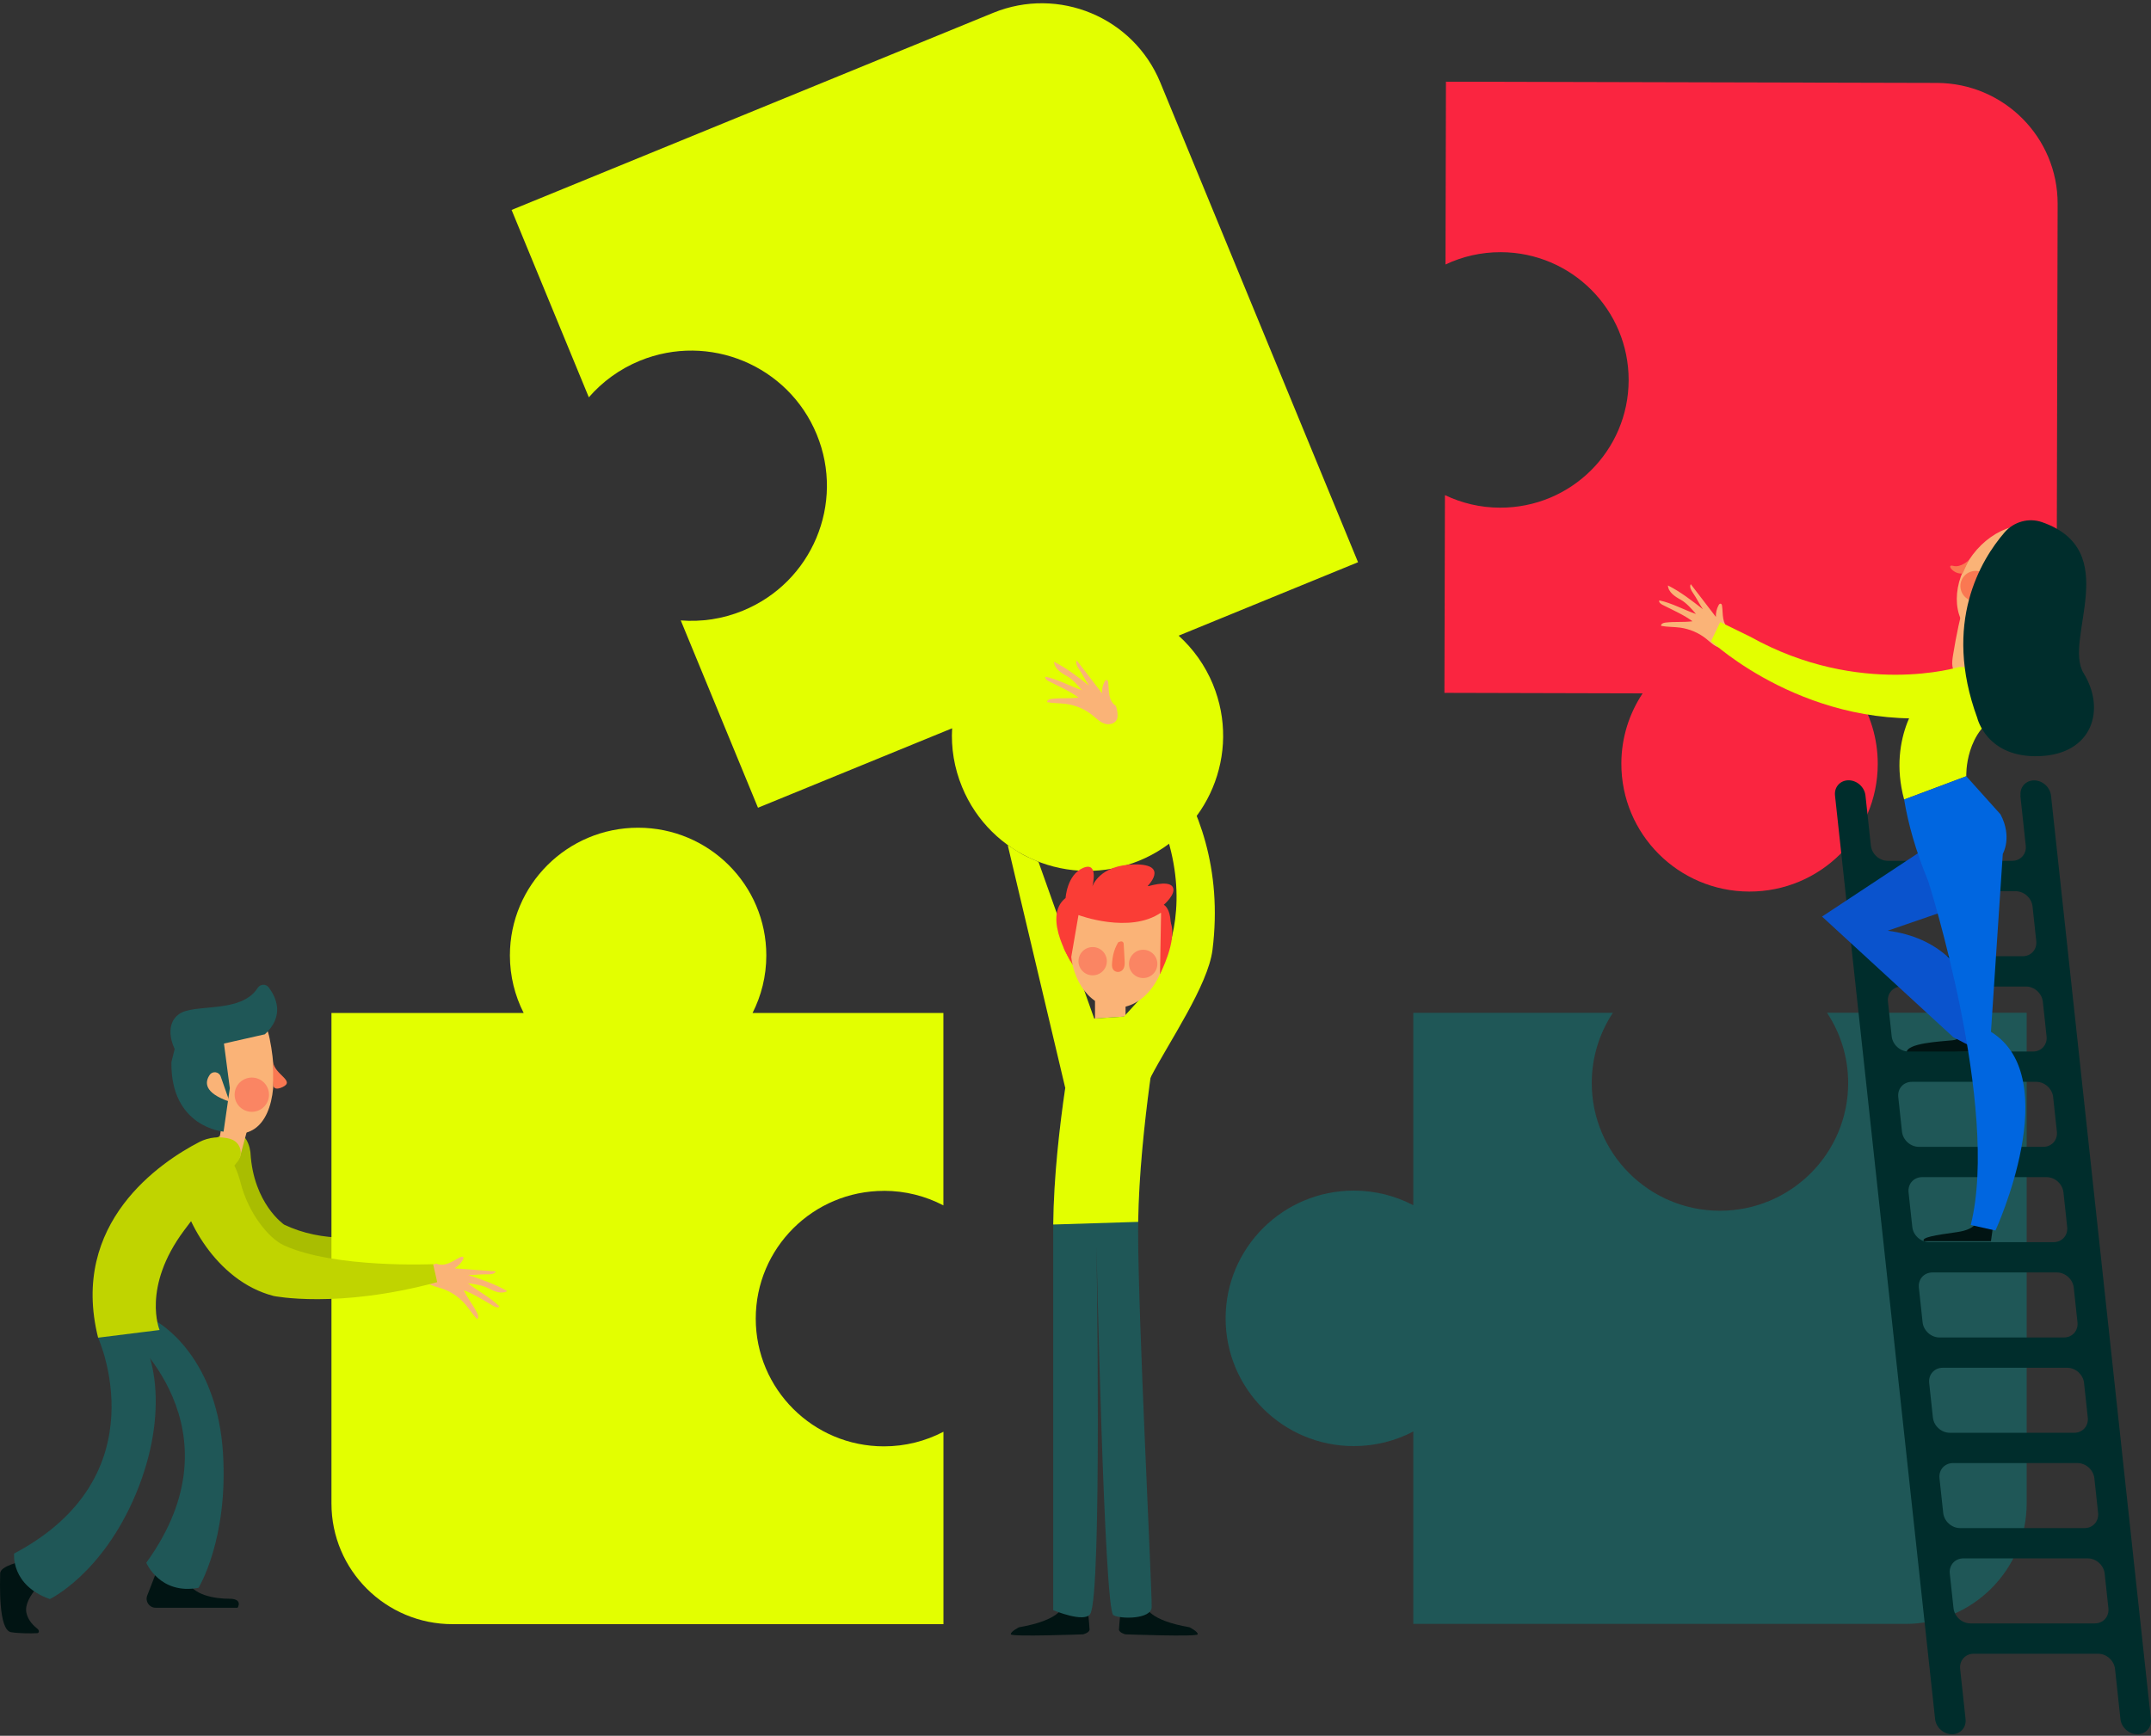 <svg width="451" height="364" viewBox="0 0 451 364" fill="none" xmlns="http://www.w3.org/2000/svg">
<rect x="0" y="0" width="451" height="364" fill="#333333" stroke="none"/>
<g clip-path="url(#clip0_268_3617)">
<path d="M383.077 212.389C385.869 216.61 387.505 221.673 387.505 227.11C387.505 241.906 375.471 253.898 360.625 253.898C345.778 253.898 333.744 241.906 333.744 227.11C333.744 221.673 335.381 216.61 338.172 212.389H296.327V252.736C292.594 250.785 288.358 249.677 283.855 249.677C269.008 249.677 256.975 261.669 256.975 276.465C256.975 291.261 269.008 303.253 283.855 303.253C288.358 303.253 292.605 302.145 296.327 300.194V340.541H399.539C413.562 340.541 424.932 329.21 424.932 315.235V212.378H383.087L383.077 212.389Z" fill="#1F5757"/>
<path d="M32.667 329.956L30.87 334.594C30.389 335.83 31.309 337.152 32.635 337.152H49.825C49.825 337.152 51.023 335.265 48.102 335.265C45.182 335.265 40.198 334.583 39.16 331.15C38.123 327.718 32.657 329.956 32.657 329.956H32.667Z" fill="#011413"/>
<path d="M4.61 327.43C4.61 327.43 0.032 328.346 0.032 329.945C0.032 331.544 -0.428 341.821 2.321 342.279C3.872 342.535 6.418 342.556 7.787 342.481C8.268 342.449 8.247 341.884 7.873 341.586C7.113 340.978 5.872 339.859 5.53 338.175C4.846 334.753 10.344 330.404 10.344 330.404L4.61 327.43Z" fill="#011413"/>
<path d="M45.353 238.623C45.353 238.623 40.829 263.076 66.18 265.453C66.18 265.453 78.181 266.775 97.66 257.192L96.087 253.664C96.087 253.664 75.625 264.494 59.569 256.808C59.569 256.808 53.141 252.427 52.52 241.767C52.52 241.767 51.975 234.54 45.364 238.633L45.353 238.623Z" fill="#A9BD01"/>
<path d="M185.329 249.72C189.832 249.72 194.079 250.828 197.801 252.779V212.431H157.785C159.625 208.807 160.673 204.703 160.673 200.364C160.673 185.569 148.64 173.576 133.793 173.576C118.946 173.576 106.912 185.569 106.912 200.364C106.912 204.703 107.961 208.807 109.8 212.431H69.496V315.288C69.496 329.263 80.866 340.595 94.889 340.595H197.812V300.247C194.079 302.198 189.843 303.307 185.34 303.307C170.493 303.307 158.459 291.314 158.459 276.518C158.459 261.723 170.493 249.73 185.34 249.73L185.329 249.72Z" fill="#E3FF00"/>
<path d="M56.542 217.826C58.607 227.931 56.895 236.16 51.525 237.546C46.156 238.921 40.315 234.274 38.465 227.153C36.625 220.032 39.481 213.146 44.851 211.76C50.22 210.385 55.077 210.619 56.542 217.826Z" fill="#FAB377"/>
<path d="M50.285 242.759L45.546 241.373L47.14 232.376L52.798 233.378L50.285 242.759Z" fill="#FAB377"/>
<path d="M89.145 266.146C88.364 266.882 88.739 268.278 89.573 268.96C90.407 269.643 91.52 269.845 92.547 270.176C94.451 270.794 96.184 271.934 97.499 273.448C98.376 274.461 99.061 275.623 100.002 276.582C100.398 276.444 100.291 275.857 100.109 275.484C99.2 273.629 98.141 272.435 97.221 270.57C99.275 271.295 101.436 272.713 103.586 273.938C103.949 274.141 104.473 274.312 104.709 273.97C102.826 272.084 100.206 270.751 98.109 269.11C99.382 269.269 101.222 269.525 102.356 270.133C103.618 270.805 105.126 271.465 106.367 270.751C103.821 269.28 100.944 268.31 98.162 267.361C99.435 267.404 100.879 267.191 102.152 267.233C102.826 267.255 103.65 267.201 103.981 266.615C101.093 266.402 98.205 266.189 95.317 265.976C96.045 265.539 96.665 264.91 97.072 264.163C97.168 263.993 97.243 263.758 97.104 263.62C96.965 263.481 96.729 263.545 96.558 263.62C95.734 264.004 94.986 264.536 94.151 264.878C93.317 265.219 92.333 265.379 91.52 264.984C91.52 264.984 90.087 265.272 89.156 266.146H89.145Z" fill="#FAB377"/>
<path d="M26.228 275.985L20.559 280.516C20.559 280.516 33.833 309.457 2.952 325.788C2.952 325.788 2.236 332.44 10.45 335.329C10.45 335.329 21.415 330.127 28.464 313.337C35.513 296.548 32.924 281.528 26.228 275.985Z" fill="#1F5757"/>
<path d="M27.084 274.589L26.378 279.354C26.378 279.354 51.119 299.469 30.667 327.718C30.667 327.718 33.512 334.487 41.62 332.973C41.62 332.973 47.878 322.899 46.755 304.724C45.632 286.56 35.556 276.593 27.084 274.589Z" fill="#1F5757"/>
<path d="M48.306 238.846C46.124 238.228 43.781 238.452 41.77 239.497C33.748 243.654 14.537 256.382 20.57 280.516L33.459 278.906C33.459 278.906 29.672 269.994 38.615 258.002C43.599 251.318 47.407 246.532 49.803 243.601C51.162 241.938 50.37 239.443 48.306 238.857V238.846Z" fill="#C0D400"/>
<path d="M37.909 249.08C38.358 254.825 45.043 268.609 57.387 271.774C57.387 271.774 70.704 274.525 91.67 268.875L90.814 265.101C90.814 265.101 70.148 266.018 59.537 261.157C56.264 259.654 52.082 254.356 50.477 248.142C48.06 238.718 42.947 240.349 40.968 241.202C37.085 242.886 37.705 246.596 37.909 249.08Z" fill="#C0D400"/>
<path d="M222.714 337.023C222.714 337.023 222.254 339.762 213.664 341.244C213.664 341.244 211.835 342.161 211.942 342.726C212.049 343.291 227.11 342.726 227.11 342.726C227.11 342.726 228.447 342.385 228.447 341.703C228.447 341.02 227.859 335.307 227.859 335.307L222.714 337.023Z" fill="#011413"/>
<path d="M240.352 337.023C240.352 337.023 240.812 339.762 249.402 341.244C249.402 341.244 251.231 342.161 251.124 342.726C251.017 343.291 235.956 342.726 235.956 342.726C235.956 342.726 234.619 342.385 234.619 341.703C234.619 341.02 235.207 335.307 235.207 335.307L240.352 337.023Z" fill="#011413"/>
<path d="M254.333 143.547C252.664 139.507 250.172 136.053 247.123 133.303L284.743 117.899L284.625 117.622L243.272 17.281C237.635 3.615 221.954 -2.92 208.23 2.698L107.265 44.026L123.46 83.319C126.284 80.067 129.889 77.403 134.146 75.654C148.672 69.706 165.284 76.624 171.242 91.1C177.21 105.576 170.268 122.131 155.742 128.069C151.485 129.817 147.035 130.446 142.735 130.105L158.812 169.109L158.93 169.386L199.63 152.725C199.395 156.818 200.058 161.018 201.727 165.058C207.696 179.535 224.307 186.442 238.823 180.505C253.349 174.556 260.28 158.002 254.322 143.536L254.333 143.547Z" fill="#E3FF00"/>
<path d="M235.999 203.924H229.592V216.417H235.999V203.924Z" fill="#FAB377"/>
<path d="M243.305 212.645L225.805 213.849C225.805 213.849 220.649 238.644 220.831 259.196V337.663C220.831 337.663 227.388 340.414 228.597 338.441C231.1 334.337 229.891 261.115 229.891 261.115C229.891 261.115 231.506 337.535 233.432 338.697C234.854 339.561 241.475 339.614 241.475 336.981C241.475 331.619 238.63 276.305 238.63 258.173C238.63 238.303 243.305 212.655 243.305 212.655V212.645Z" fill="#1F5757"/>
<path d="M230.191 221.844L229.592 214.073L217.74 180.729C217.74 180.729 215.386 179.705 214.638 179.311C213.761 178.842 211.29 177.222 211.29 177.222L223.345 228.122L230.191 221.854V221.844Z" fill="#E3FF00"/>
<path d="M234.897 214.019L240.16 208.252C240.16 208.252 259.991 186.069 230.533 151.051L233.389 147.533C233.389 147.533 258.483 164.973 254.226 199.18C253.295 206.653 245.08 218.528 241.24 225.947C238.17 231.874 232.694 223.783 233.945 217.238C234.138 216.204 234.448 215.138 234.897 214.029V214.019Z" fill="#E3FF00"/>
<path d="M234.255 150.593C234.073 151.648 232.694 152.096 231.667 151.776C230.64 151.457 229.859 150.636 229.025 149.964C227.463 148.706 225.548 147.896 223.569 147.619C222.243 147.438 220.884 147.502 219.569 147.246C219.473 146.841 220.018 146.606 220.435 146.564C222.5 146.308 224.072 146.542 226.137 146.286C224.404 144.975 222.029 143.941 219.826 142.822C219.462 142.63 219.023 142.278 219.184 141.905C221.794 142.438 224.35 143.899 226.875 144.751C226.04 143.781 224.821 142.385 223.698 141.777C222.446 141.095 221.066 140.189 220.991 138.771C223.623 140.093 226.008 141.948 228.329 143.76C227.602 142.715 226.982 141.394 226.254 140.36C225.869 139.805 225.463 139.102 225.773 138.494C227.527 140.786 229.292 143.078 231.046 145.37C231.014 144.517 231.207 143.664 231.613 142.918C231.709 142.747 231.859 142.556 232.052 142.598C232.244 142.63 232.319 142.865 232.341 143.057C232.469 143.952 232.437 144.869 232.597 145.753C232.758 146.638 233.175 147.544 233.956 148.013C233.956 148.013 234.491 149.367 234.277 150.614L234.255 150.593Z" fill="#FAB377"/>
<path d="M243.305 212.645L225.805 213.849C225.805 213.849 221.045 236.757 220.831 256.787L238.641 256.233C238.919 236.672 243.305 212.645 243.305 212.645Z" fill="#E3FF00"/>
<path d="M224.981 202.421C224.981 202.421 218.285 192.369 223.42 188.318C223.42 188.318 223.698 183.457 227.089 182.008C230.479 180.558 229.025 185.92 229.025 185.92C229.025 185.92 230.458 181.336 237.913 181.272C245.358 181.208 240.513 185.92 240.513 185.92C240.513 185.92 244.834 184.513 245.829 185.92C246.824 187.327 244.011 189.747 244.011 189.747C244.011 189.747 247.113 191.037 244.299 201.355L243.219 204.255L224.981 202.432V202.421Z" fill="#FA3D36"/>
<path d="M244.539 198.773C245.086 191.44 241.049 185.164 235.523 184.754C229.997 184.345 225.074 189.958 224.527 197.291C223.981 204.624 228.017 210.9 233.543 211.309C239.069 211.719 243.992 206.106 244.539 198.773Z" fill="#FAB377"/>
<path d="M234.416 197.656C233.956 198.467 233.613 199.309 233.41 200.215C233.303 200.673 233.239 201.153 233.196 201.622C233.153 202.027 233.121 202.443 233.196 202.848C233.378 203.754 234.426 204.106 235.164 203.583C235.903 203.061 235.838 201.995 235.785 201.185C235.721 200.097 235.656 199.01 235.603 197.923C235.582 197.518 235.186 197.305 234.822 197.475C234.426 197.667 234.287 198.093 234.17 198.499C234.041 198.957 233.934 199.415 233.859 199.884C233.699 200.812 233.571 201.814 233.656 202.752C233.678 202.976 233.806 203.231 234.063 203.285C234.33 203.338 234.63 203.285 234.779 203.029C234.886 202.837 234.897 202.592 234.779 202.411C234.63 202.187 234.319 202.123 234.105 202.325L234.073 202.357L234.277 202.24C234.341 202.24 234.33 202.229 234.266 202.24L234.544 202.315L234.491 202.293L234.758 202.762C234.779 201.963 234.758 201.174 234.865 200.385C234.918 199.98 234.993 199.586 235.09 199.191C235.132 199.01 235.175 198.829 235.229 198.648C235.25 198.584 235.271 198.52 235.293 198.456C235.304 198.435 235.314 198.413 235.336 198.392C235.271 198.445 235.282 198.445 235.357 198.392L234.576 197.944C234.64 198.946 234.683 199.948 234.737 200.95C234.758 201.377 234.833 201.856 234.747 202.283C234.715 202.421 234.683 202.496 234.598 202.56C234.544 202.603 234.491 202.635 234.426 202.667C234.458 202.645 234.448 202.645 234.384 202.667C234.437 202.667 234.426 202.667 234.352 202.667C234.48 202.698 234.416 202.677 234.384 202.581C234.341 202.432 234.352 202.304 234.352 202.134C234.352 201.664 234.384 201.185 234.448 200.716C234.576 199.778 234.779 198.84 235.079 197.944C235.207 197.56 234.63 197.326 234.426 197.667L234.416 197.656Z" fill="#FA7852"/>
<path d="M229.1 204.532C230.742 204.532 232.073 203.206 232.073 201.569C232.073 199.932 230.742 198.605 229.1 198.605C227.457 198.605 226.126 199.932 226.126 201.569C226.126 203.206 227.457 204.532 229.1 204.532Z" fill="#FA8563"/>
<path d="M239.689 205.097C241.331 205.097 242.663 203.77 242.663 202.133C242.663 200.497 241.331 199.17 239.689 199.17C238.047 199.17 236.715 200.497 236.715 202.133C236.715 203.77 238.047 205.097 239.689 205.097Z" fill="#FA8563"/>
<path d="M224.457 201.569L226.126 191.89C226.126 191.89 236.844 195.93 243.444 191.367L243.219 204.255C243.219 204.255 246.909 197.188 245.454 193.467C244 189.747 241.315 184.897 238.117 184.47C234.918 184.044 228.639 185.11 227.046 187.967C225.452 190.824 222.382 197.571 223.195 199.181C224.008 200.791 224.446 201.579 224.446 201.579L224.457 201.569Z" fill="#FA3D36"/>
<path d="M411.861 215.757C411.861 215.757 411.776 217.899 409.369 218.155C406.962 218.411 399.571 218.71 399.742 220.831L417.53 220.468L415.551 216.269L411.861 215.757Z" fill="#011413"/>
<path d="M403.293 145.551C403.293 145.551 395.592 154.153 399.239 167.67L412.268 162.788C412.268 162.788 411.883 152.928 419.926 149.495C419.926 149.495 416.899 138.419 403.293 145.551Z" fill="#E3FF00"/>
<path d="M431.425 42.758C431.457 28.783 420.119 17.43 406.096 17.388L303.173 17.132L303.077 55.465C306.585 53.802 310.511 52.874 314.661 52.885C329.508 52.917 341.51 64.941 341.478 79.737C341.446 94.533 329.38 106.493 314.533 106.461C310.383 106.461 306.468 105.502 302.959 103.828L302.852 145.295L344.409 145.402C341.606 149.623 339.959 154.676 339.948 160.112C339.916 174.908 351.918 186.933 366.764 186.965C381.611 186.997 393.677 175.036 393.709 160.24C393.72 154.804 392.105 149.74 389.323 145.508L431.168 145.615L431.425 42.758Z" fill="#FA2540"/>
<path d="M362.978 134.593C362.796 135.648 361.416 136.096 360.389 135.776C359.362 135.457 358.582 134.636 357.747 133.964C356.186 132.706 354.271 131.896 352.292 131.619C350.966 131.438 349.607 131.502 348.291 131.246C348.195 130.841 348.741 130.606 349.158 130.564C351.222 130.308 352.795 130.542 354.859 130.286C353.126 128.975 350.752 127.941 348.548 126.822C348.185 126.63 347.746 126.278 347.906 125.905C350.516 126.438 353.073 127.899 355.597 128.751C354.763 127.781 353.543 126.385 352.42 125.777C351.169 125.095 349.789 124.189 349.714 122.771C352.345 124.093 354.731 125.948 357.052 127.76C356.325 126.715 355.704 125.394 354.977 124.36C354.592 123.805 354.185 123.102 354.495 122.494C356.25 124.786 358.015 127.078 359.769 129.37C359.737 128.517 359.929 127.664 360.336 126.918C360.432 126.747 360.582 126.556 360.774 126.598C360.967 126.63 361.042 126.865 361.063 127.057C361.192 127.952 361.159 128.869 361.32 129.754C361.395 130.169 361.534 130.585 361.726 130.969C361.951 131.395 362.261 131.768 362.678 132.013C362.678 132.013 363.213 133.367 362.999 134.614L362.978 134.593Z" fill="#FAB377"/>
<path d="M423.606 166.817L424.74 177.328C424.932 179.087 423.66 180.515 421.895 180.515H395.806C394.041 180.515 392.458 179.087 392.265 177.328L391.131 166.817C390.939 165.058 389.356 163.63 387.591 163.63C385.826 163.63 384.553 165.058 384.745 166.817L405.732 360.496C405.925 362.255 407.508 363.683 409.273 363.683C411.038 363.683 412.31 362.255 412.118 360.496L410.984 349.985C410.792 348.227 412.064 346.798 413.829 346.798H439.918C441.683 346.798 443.266 348.227 443.459 349.985L444.593 360.496C444.785 362.255 446.368 363.683 448.133 363.683C449.898 363.683 451.171 362.255 450.979 360.496L449.492 346.798L448.807 340.434L447.331 326.811L446.646 320.447L445.17 306.824L444.486 300.46L443.01 286.836L442.325 280.473L440.849 266.849L440.164 260.485L438.688 246.862L438.004 240.498L436.527 226.875L435.843 220.511L434.367 206.888L433.682 200.524L432.206 186.9L431.521 180.536L430.035 166.838C429.842 165.08 428.259 163.651 426.494 163.651C424.729 163.651 423.456 165.08 423.649 166.838L423.606 166.817ZM439.223 340.434H413.134C411.369 340.434 409.786 339.006 409.594 337.247L408.813 329.988C408.62 328.229 409.893 326.8 411.658 326.8H437.747C439.512 326.8 441.095 328.229 441.287 329.988L442.068 337.247C442.261 339.006 440.988 340.434 439.223 340.434ZM437.062 320.447H410.973C409.208 320.447 407.625 319.019 407.433 317.26L406.652 310C406.459 308.241 407.732 306.813 409.497 306.813H435.586C437.351 306.813 438.934 308.241 439.127 310L439.908 317.26C440.1 319.019 438.827 320.447 437.062 320.447ZM434.902 300.46H408.813C407.048 300.46 405.465 299.031 405.272 297.272L404.491 290.013C404.299 288.254 405.572 286.826 407.337 286.826H433.425C435.19 286.826 436.774 288.254 436.966 290.013L437.747 297.272C437.939 299.031 436.667 300.46 434.902 300.46ZM432.741 280.473H406.652C404.887 280.473 403.304 279.044 403.111 277.285L402.331 270.026C402.138 268.267 403.411 266.839 405.176 266.839H431.265C433.03 266.839 434.613 268.267 434.805 270.026L435.586 277.285C435.779 279.044 434.506 280.473 432.741 280.473ZM430.58 260.485H404.491C402.726 260.485 401.143 259.057 400.951 257.298L400.17 250.039C399.977 248.28 401.25 246.851 403.015 246.851H429.104C430.869 246.851 432.452 248.28 432.645 250.039L433.425 257.298C433.618 259.057 432.345 260.485 430.58 260.485ZM428.419 240.498H402.331C400.566 240.498 398.982 239.07 398.79 237.311L398.009 230.051C397.817 228.293 399.089 226.864 400.854 226.864H426.943C428.708 226.864 430.291 228.293 430.484 230.051L431.265 237.311C431.457 239.07 430.184 240.498 428.419 240.498ZM426.259 220.511H400.17C398.405 220.511 396.822 219.082 396.629 217.324L395.848 210.064C395.656 208.305 396.929 206.877 398.694 206.877H424.783C426.548 206.877 428.131 208.305 428.323 210.064L429.104 217.324C429.297 219.082 428.024 220.511 426.259 220.511ZM424.098 200.524H398.009C396.244 200.524 394.661 199.095 394.469 197.336L393.688 190.077C393.495 188.318 394.768 186.89 396.533 186.89H422.622C424.387 186.89 425.97 188.318 426.162 190.077L426.943 197.336C427.136 199.095 425.863 200.524 424.098 200.524Z" fill="#002D2C"/>
<path d="M429.639 128.363C434.092 122.5 434.119 115.045 429.701 111.713C425.283 108.38 418.091 110.432 413.638 116.295C409.185 122.158 409.157 129.613 413.576 132.945C417.994 136.278 425.186 134.226 429.639 128.363Z" fill="#FAB377"/>
<path d="M418.258 126.182C417.316 127.685 416.418 129.22 415.541 130.755C415.99 129.124 416.429 127.493 416.878 125.862C417.188 124.732 415.573 124.348 415.156 125.393C415.006 125.777 414.856 126.16 414.696 126.534C414.482 125.926 413.594 125.873 413.155 126.352C413.198 126.118 413.241 125.883 413.284 125.649C413.423 124.892 412.332 124.572 412.118 125.329C410.984 129.273 410.15 133.313 409.497 137.364C409.273 138.75 408.898 141.116 410.973 141.223C413.177 141.34 415.006 137.758 415.883 136.245C417.584 133.292 418.728 130.051 419.862 126.843C420.204 125.873 418.76 125.35 418.247 126.16L418.258 126.182ZM411.658 138.974C411.658 138.974 411.69 138.974 411.701 138.974C411.679 138.974 411.658 138.995 411.647 139.006C411.647 138.995 411.658 138.984 411.669 138.974H411.658Z" fill="#FAB377"/>
<path d="M408.353 174.823L382.028 192.209L409.551 217.505L416.589 221.183C416.589 221.183 417.316 197.966 395.795 195.173L413.209 189.182L408.353 174.812V174.823Z" fill="#0A53CD"/>
<path d="M410.749 139.87C410.749 139.87 389.933 146.319 367.01 133.538L360.678 130.446L358.763 134.454C358.763 134.454 379.365 153.845 408.834 150.199C408.834 150.199 417.006 148.611 416.536 144.048C416.065 139.486 410.749 139.87 410.749 139.87Z" fill="#E3FF00"/>
<path d="M414.61 255.593C414.61 255.593 414.835 257.757 410.289 258.386C405.743 259.015 402.748 259.505 403.389 260.283H417.445L417.873 257.181L414.621 255.582L414.61 255.593Z" fill="#011413"/>
<path d="M417.445 216.386L419.926 179.055C419.926 179.055 421.98 175.569 419.445 170.772L412.268 162.777L399.239 167.66C400.074 172.712 401.646 178.405 404.299 184.79C404.299 184.79 419.37 232.216 413.209 256.883L418.386 258.044C418.386 258.044 433.115 226.076 417.445 216.375V216.386Z" fill="#0066E0"/>
<path d="M414.225 126.076C415.986 126.076 417.413 124.654 417.413 122.899C417.413 121.145 415.986 119.723 414.225 119.723C412.465 119.723 411.038 121.145 411.038 122.899C411.038 124.654 412.465 126.076 414.225 126.076Z" fill="#FA7852"/>
<path d="M428.12 109.488C425.339 108.529 422.237 109.414 420.311 111.631C415.338 117.387 407.262 130.627 414.567 150.529C414.567 150.529 416.514 158.993 427.628 158.566C438.742 158.14 441.566 148.813 436.87 141.169C432.506 134.07 445.352 115.458 428.12 109.488Z" fill="#002D2C"/>
<path d="M412.792 117.452C412.792 117.452 411.155 119.104 409.529 118.667C407.903 118.23 409.7 120.575 411.508 120.245L412.792 117.463V117.452Z" fill="#FA7852"/>
<path d="M46.873 237.311C46.873 237.311 35.737 236.415 35.941 222.717L36.625 219.978C36.625 219.978 34.111 215.149 37.545 212.654C40.679 210.373 50.552 212.633 54.007 207.197C54.542 206.354 55.729 206.258 56.328 207.047C57.933 209.169 59.708 213.049 55.537 216.897L46.958 218.837L48.188 228.207L46.873 237.321V237.311Z" fill="#1F5757"/>
<path d="M48.124 231.021L46.273 225.734C45.931 224.743 44.583 224.53 43.984 225.393C42.947 226.885 42.669 229.156 48.124 231.021Z" fill="#FAB377"/>
<path d="M57.259 222.696V227.344C57.259 227.344 57.152 228.975 59.291 227.941C61.955 226.651 57.58 225.372 57.259 222.696Z" fill="#FA7852"/>
<path d="M52.798 233.153C54.789 233.153 56.403 231.545 56.403 229.561C56.403 227.577 54.789 225.969 52.798 225.969C50.807 225.969 49.194 227.577 49.194 229.561C49.194 231.545 50.807 233.153 52.798 233.153Z" fill="#FA8563"/>
</g>
<defs>
<clipPath id="clip0_268_3617">
<rect width="451" height="363" fill="white" transform="translate(0 0.684)"/>
</clipPath>
</defs>
</svg>
